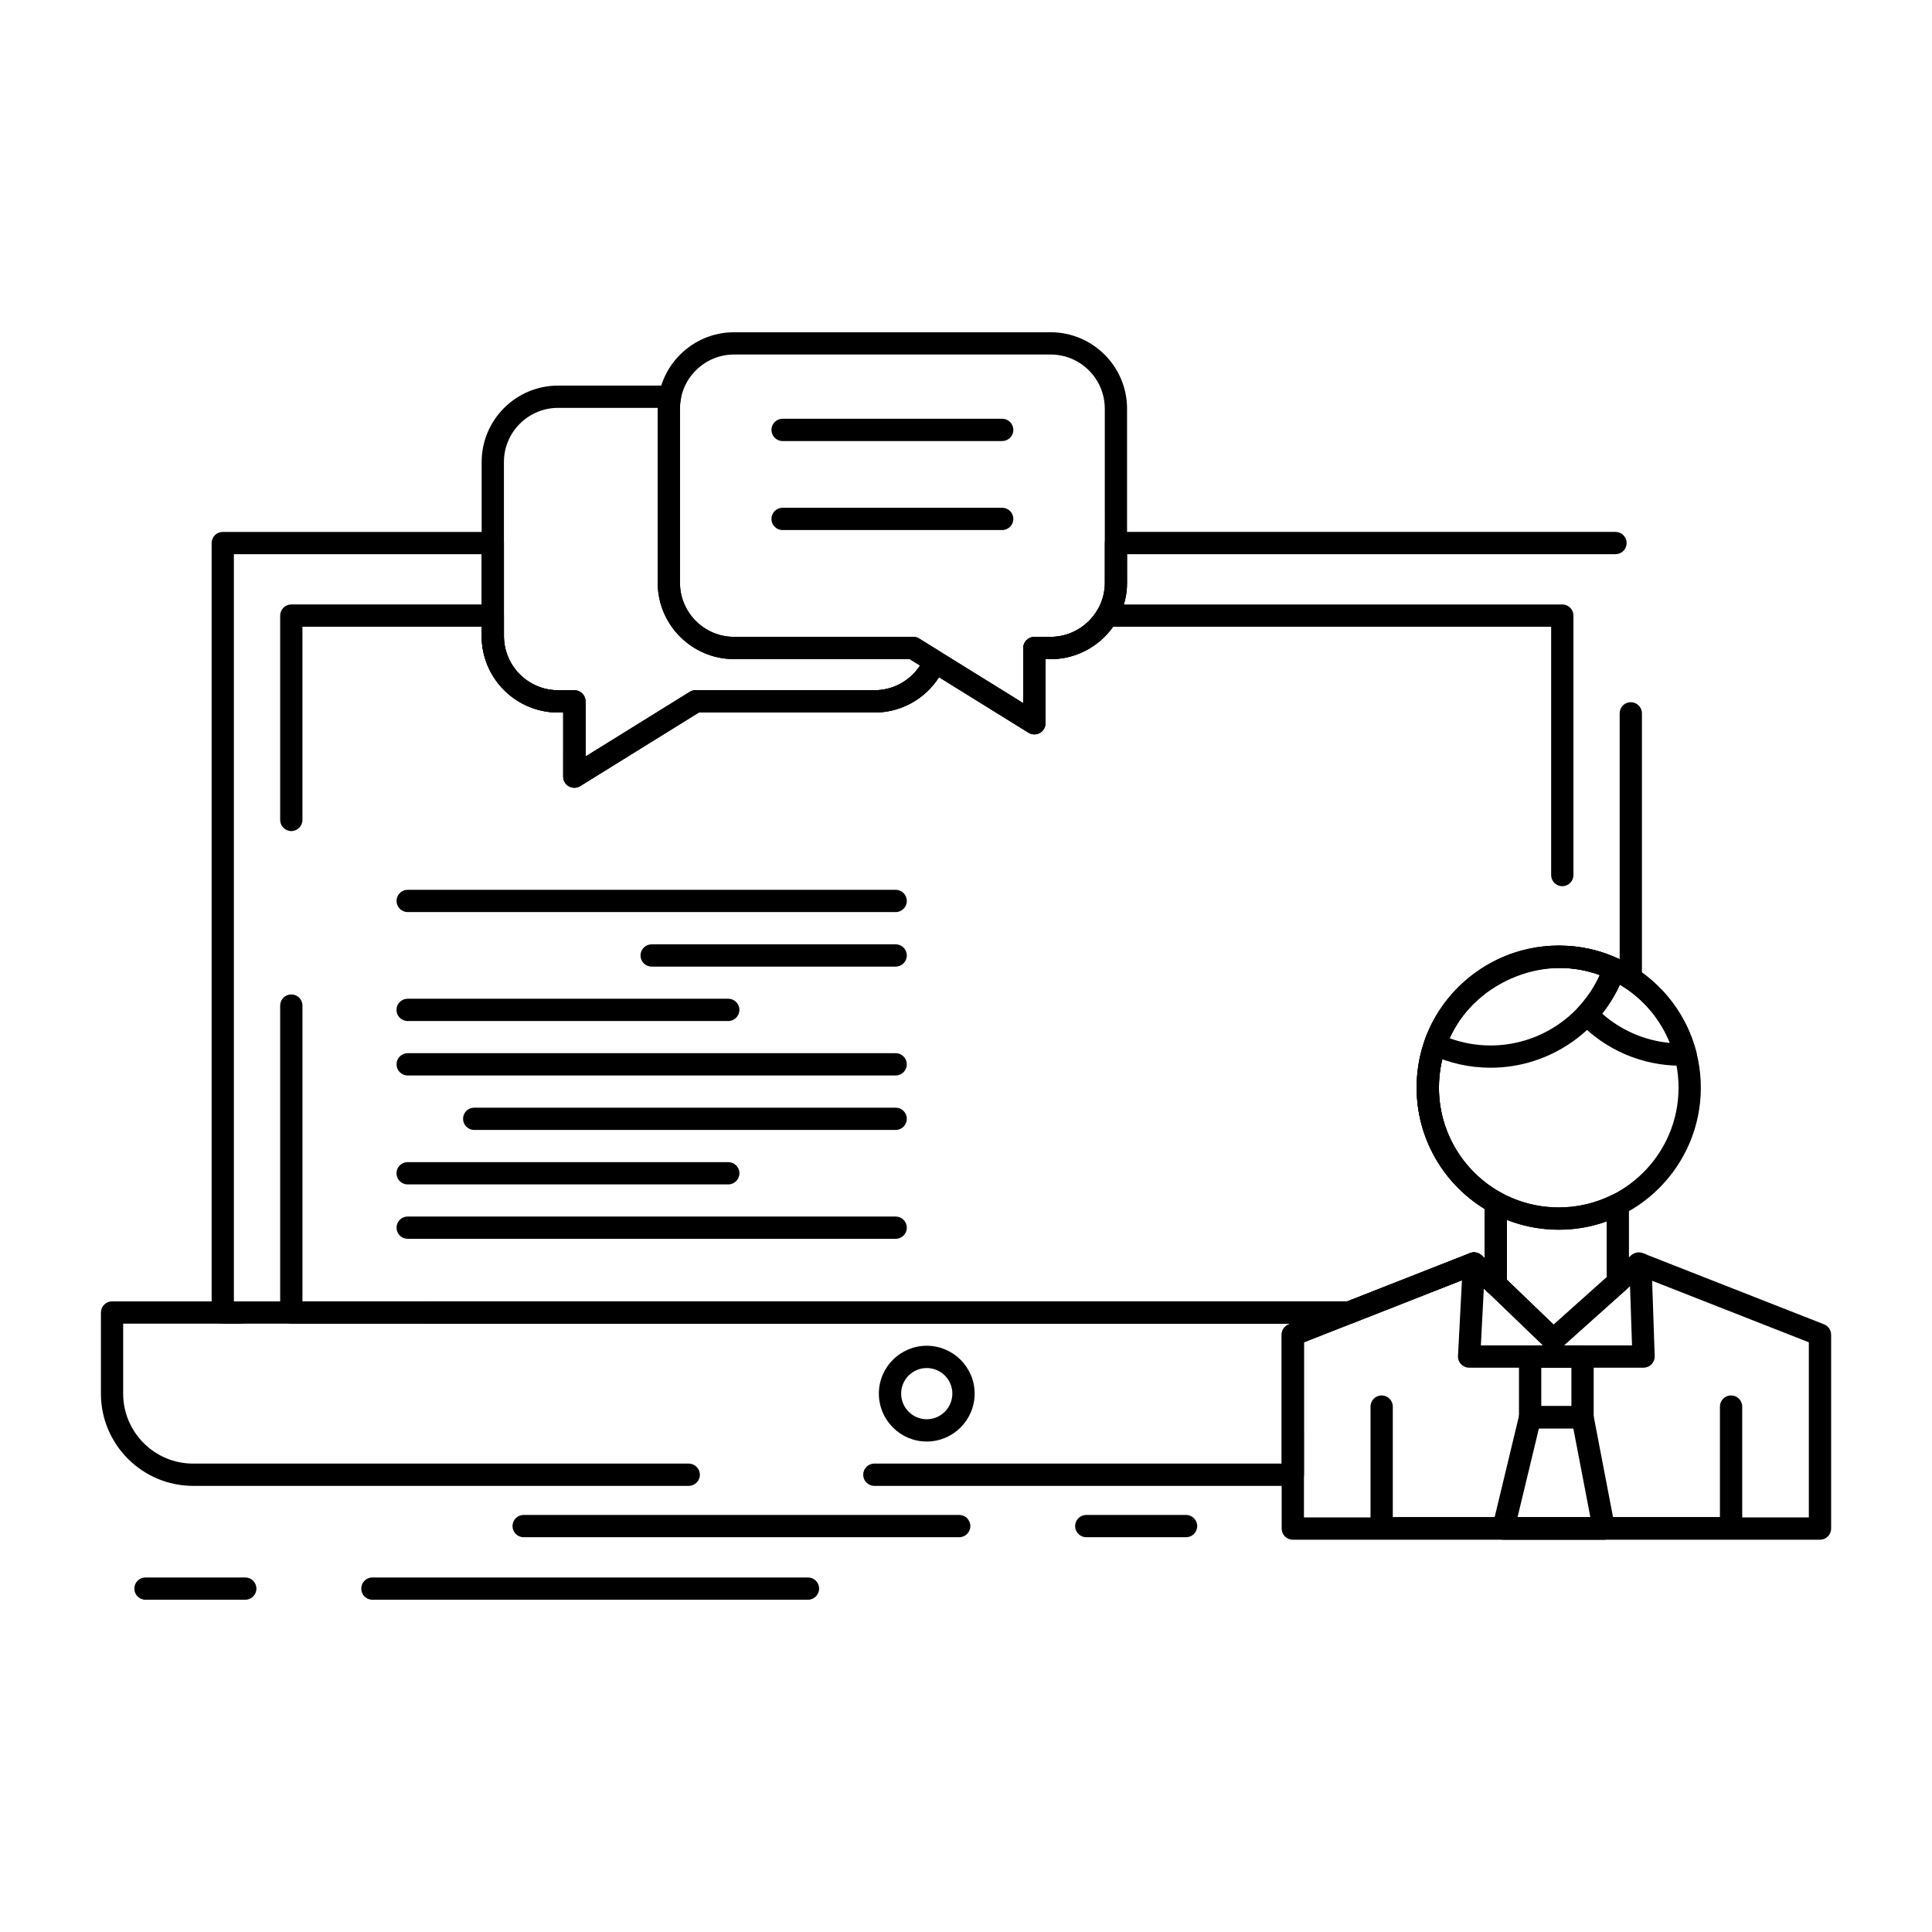<?xml version="1.0" encoding="UTF-8"?>
<!-- Uploaded to: SVG Repo, www.svgrepo.com, Generator: SVG Repo Mixer Tools -->
<svg fill="#000000" width="800px" height="800px" version="1.1" viewBox="144 144 512 512" xmlns="http://www.w3.org/2000/svg">
 <g>
  <path d="m486.61 537.77h-110.9c-1.629 0-2.953-1.32-2.953-2.953 0-1.629 1.32-2.953 2.953-2.953h107.95v-34.148c0-1.215 0.742-2.305 1.871-2.746l0.469-0.184-309.36-0.004v18.543c0 10.227 8.316 18.543 18.539 18.543h131.34c1.629 0 2.953 1.32 2.953 2.953 0 1.629-1.32 2.953-2.953 2.953l-131.33-0.004c-13.48 0-24.445-10.965-24.445-24.445v-21.496c0-1.629 1.32-2.953 2.953-2.953l327.9 0.004c1.418 0 2.637 1.008 2.898 2.402 0.266 1.395-0.5 2.777-1.82 3.297l-13.105 5.148v35.09c0 1.633-1.32 2.953-2.949 2.953zm69.059-35.738c-0.711 0-1.418-0.254-1.98-0.762l-0.531-0.48c-0.906-0.82-1.211-2.113-0.773-3.25 0.438-1.137 1.535-1.891 2.754-1.891h1.086c1.234 0 2.336 0.766 2.766 1.922 0.43 1.156 0.098 2.457-0.836 3.262l-0.555 0.48c-0.555 0.48-1.242 0.719-1.93 0.719z"/>
  <path d="m501.59 494.78h-244.79c-1.629 0-2.953-1.324-2.953-2.953 0-1.629 1.32-2.953 2.953-2.953h244.22l32.516-12.777c1.078-0.422 2.301-0.18 3.133 0.621l0.758 0.73v-13.074c-11.152-6.836-18.008-18.988-18.008-32.133 0-23.234 19.746-37.617 38.043-37.617 5.484 0 10.848 1.227 15.762 3.574v-65.156c0-1.629 1.32-2.953 2.953-2.953 1.629 0 2.953 1.32 2.953 2.953v70.227c0 1.086-0.598 2.09-1.559 2.606-0.961 0.512-2.125 0.457-3.031-0.148-5.09-3.398-10.992-5.195-17.074-5.195-15.457 0-32.137 12.125-32.137 31.711 0 11.582 6.316 22.254 16.48 27.852 0.945 0.52 1.527 1.508 1.527 2.586v21.723c0 1.188-0.707 2.254-1.797 2.719-1.09 0.465-2.352 0.227-3.203-0.594l-4.394-4.242-31.273 12.289c-0.352 0.137-0.719 0.207-1.086 0.207zm-293.98 0h-4.574c-1.629 0-2.953-1.324-2.953-2.953v-203.91c0-1.629 1.32-2.953 2.953-2.953h71.559c1.629 0 2.953 1.32 2.953 2.953v24.652c0 7.914 6.438 14.352 14.352 14.352h4.316c1.629 0 2.953 1.32 2.953 2.953v14.625l27.621-17.133c0.469-0.289 1.008-0.445 1.559-0.445h47.434c4.926 0 9.43-2.516 12.051-6.57l-3.402-2.113c-1.383-0.859-1.809-2.68-0.949-4.066 0.859-1.383 2.676-1.812 4.062-0.953l27.621 17.133v-14.625c0-1.629 1.32-2.953 2.953-2.953h4.316c7.914 0 14.352-6.438 14.352-14.352v-10.508c0-1.629 1.324-2.953 2.953-2.953h132.38c1.629 0 2.953 1.32 2.953 2.953 0 1.629-1.32 2.953-2.953 2.953h-129.43v7.559c0 11.168-9.086 20.254-20.254 20.254h-1.367v16.977c0 1.07-0.582 2.059-1.516 2.578-0.938 0.52-2.082 0.492-2.992-0.07l-23.711-14.707c-3.684 5.781-10.074 9.367-17.07 9.367h-46.598l-31.414 19.484c-0.91 0.566-2.055 0.594-2.992 0.07s-1.516-1.508-1.516-2.578v-16.977h-1.363c-11.168 0-20.254-9.086-20.254-20.254v-21.703h-65.656v198.01h1.621c1.629 0 2.953 1.32 2.953 2.953 0 1.629-1.324 2.949-2.953 2.949z"/>
  <path d="m501.59 494.78h-280.39c-1.629 0-2.953-1.32-2.953-2.953v-81.34c0-1.629 1.32-2.953 2.953-2.953 1.629 0 2.953 1.32 2.953 2.953v78.387h276.88l32.516-12.777c1.078-0.422 2.301-0.18 3.129 0.621l0.758 0.73v-13.074c-11.152-6.836-18.008-18.988-18.008-32.133 0-4.492 0.793-8.918 2.352-13.145l0.234-0.629c0.039-0.105 0.086-0.211 0.141-0.309l0.156-0.395c0.023-0.055 0.047-0.109 0.07-0.164 0.109-0.27 0.23-0.547 0.359-0.824 0.035-0.082 0.074-0.16 0.109-0.242 0.023-0.062 0.047-0.121 0.07-0.172l0.254-0.555c0.02-0.047 0.043-0.09 0.066-0.137l0.199-0.379c0.031-0.078 0.066-0.156 0.105-0.23l0.305-0.582c0.016-0.031 0.035-0.062 0.051-0.094l0.305-0.531c0.031-0.055 0.062-0.105 0.098-0.16l0.215-0.398c0.047-0.09 0.098-0.18 0.152-0.266l0.594-0.961c0.043-0.074 0.09-0.148 0.145-0.219 0.09-0.121 0.172-0.25 0.258-0.375 0.129-0.191 0.254-0.383 0.387-0.562 0.031-0.051 0.062-0.102 0.094-0.145l0.207-0.297c0.07-0.125 0.148-0.246 0.238-0.355l0.293-0.375c0.047-0.07 0.098-0.141 0.137-0.188l0.359-0.449c0.176-0.238 0.355-0.461 0.539-0.68 0.086-0.102 0.172-0.203 0.25-0.309 0.055-0.074 0.113-0.145 0.18-0.211l0.844-0.969c0.039-0.043 0.078-0.086 0.117-0.125l0.418-0.445c0.41-0.434 0.82-0.848 1.242-1.254 1.176-1.129 3.043-1.094 4.176 0.078 1.129 1.176 1.094 3.043-0.078 4.176-0.359 0.344-0.703 0.695-1.047 1.059l-0.449 0.477c-0.004 0.004-0.008 0.008-0.016 0.016l-0.727 0.84c-0.117 0.152-0.238 0.301-0.363 0.449-0.109 0.133-0.223 0.262-0.324 0.41-0.066 0.09-0.137 0.18-0.207 0.262l-0.227 0.281c-0.035 0.055-0.074 0.105-0.102 0.141l-0.184 0.234c-0.023 0.039-0.051 0.082-0.078 0.121l-0.219 0.312c-0.066 0.121-0.145 0.234-0.23 0.348-0.105 0.141-0.207 0.293-0.309 0.445-0.102 0.156-0.207 0.309-0.312 0.465l-0.246 0.414c-0.02 0.035-0.039 0.066-0.062 0.102l-0.543 0.926c-0.043 0.082-0.094 0.16-0.145 0.234l-0.383 0.699c-0.031 0.078-0.066 0.152-0.105 0.227l-0.398 0.797c-0.043 0.129-0.098 0.254-0.16 0.379-0.043 0.086-0.086 0.176-0.129 0.266-0.039 0.086-0.074 0.176-0.113 0.262-0.062 0.145-0.121 0.285-0.184 0.426 0 0.004-0.004 0.008-0.004 0.012-0.02 0.047-0.039 0.094-0.062 0.141l-0.191 0.48c-0.031 0.074-0.062 0.148-0.098 0.219l-0.137 0.363c-1.312 3.551-1.98 7.289-1.98 11.082 0 11.582 6.312 22.254 16.48 27.848 0.945 0.52 1.527 1.508 1.527 2.586v21.723c0 1.184-0.707 2.254-1.797 2.719-1.09 0.465-2.352 0.227-3.203-0.594l-4.394-4.238-31.27 12.289c-0.348 0.125-0.715 0.195-1.086 0.195zm56.434-115.93c-1.629 0-2.953-1.32-2.953-2.953v-65.809h-116.11c-3.797 5.336-9.984 8.59-16.527 8.59h-1.363v16.977c0 1.07-0.582 2.059-1.516 2.578-0.938 0.52-2.082 0.492-2.992-0.07l-23.711-14.707c-3.684 5.781-10.074 9.367-17.07 9.367h-46.594l-31.414 19.484c-0.91 0.566-2.055 0.594-2.992 0.07-0.938-0.52-1.516-1.508-1.516-2.578v-16.977h-1.363c-11.172 0-20.258-9.086-20.258-20.254v-2.481h-47.492v51.199c0 1.629-1.32 2.953-2.953 2.953-1.629 0-2.953-1.32-2.953-2.953v-54.148c0-1.629 1.32-2.953 2.953-2.953h53.395c1.629 0 2.953 1.32 2.953 2.953v5.434c0 7.914 6.438 14.352 14.352 14.352h4.316c1.629 0 2.953 1.32 2.953 2.953v14.625l27.617-17.133c0.469-0.289 1.008-0.445 1.559-0.445h47.438c4.926 0 9.43-2.516 12.051-6.57l-3.402-2.113c-1.383-0.859-1.809-2.68-0.949-4.066 0.859-1.383 2.676-1.812 4.062-0.953h0.004l0.02 0.012 27.598 17.117v-14.625c0-1.629 1.32-2.953 2.953-2.953h4.316c5.039 0 9.785-2.734 12.387-7.137 0.531-0.898 1.496-1.449 2.543-1.449h120.66c1.629 0 2.953 1.32 2.953 2.953v68.762c-0.004 1.629-1.324 2.949-2.953 2.949z"/>
  <path d="m389.59 526.02c-6.992 0-12.68-5.699-12.68-12.703 0-6.992 5.688-12.676 12.68-12.676 7.004 0 12.699 5.688 12.699 12.676 0 7.004-5.699 12.703-12.699 12.703zm0-19.477c-3.734 0-6.777 3.039-6.777 6.773 0 3.75 3.039 6.801 6.777 6.801 3.746 0 6.793-3.051 6.793-6.801 0-3.734-3.047-6.773-6.793-6.773z"/>
  <path d="m296.21 352.75c-0.492 0-0.988-0.125-1.438-0.371-0.938-0.523-1.516-1.508-1.516-2.578l0.004-16.98h-1.363c-11.168 0-20.254-9.086-20.254-20.254v-46.125c0-11.168 9.086-20.254 20.254-20.254h29.652c0.883 0 1.719 0.395 2.277 1.074 0.559 0.68 0.789 1.578 0.617 2.441-0.168 0.852-0.246 1.699-0.246 2.59v46.121c0 7.914 6.438 14.352 14.348 14.352h47.438c0.551 0 1.09 0.156 1.559 0.445l5.731 3.562c1.234 0.766 1.727 2.32 1.16 3.66-3.188 7.523-10.512 12.383-18.656 12.383h-46.594l-31.414 19.484c-0.477 0.301-1.016 0.449-1.559 0.449zm-4.312-100.66c-7.914 0-14.352 6.438-14.352 14.348v46.125c0 7.914 6.438 14.352 14.352 14.352h4.316c1.629 0 2.953 1.32 2.953 2.953v14.625l27.621-17.133c0.469-0.289 1.008-0.445 1.559-0.445h47.434c4.926 0 9.43-2.516 12.051-6.57l-2.684-1.668h-46.594c-11.168 0-20.254-9.086-20.254-20.254l-0.008-46.125v-0.203z"/>
  <path d="m418.11 338.61c-0.539 0-1.082-0.148-1.555-0.445l-31.414-19.484h-46.598c-11.168 0-20.254-9.086-20.254-20.254v-46.121c0-11.168 9.086-20.254 20.254-20.254h83.883c11.168 0 20.254 9.086 20.254 20.254v46.121c0 11.168-9.086 20.254-20.254 20.254h-1.367v16.977c0 1.07-0.582 2.059-1.516 2.578-0.445 0.25-0.941 0.375-1.434 0.375zm-79.566-100.66c-7.914 0-14.348 6.438-14.348 14.352v46.121c0 7.914 6.438 14.352 14.348 14.352h47.438c0.551 0 1.09 0.152 1.559 0.445l27.617 17.133v-14.625c0-1.629 1.324-2.953 2.953-2.953h4.32c7.914 0 14.352-6.438 14.352-14.352l-0.004-46.121c0-7.914-6.438-14.352-14.352-14.352z"/>
  <path d="m409.59 260.88h-58.195c-1.629 0-2.953-1.32-2.953-2.953 0-1.629 1.32-2.953 2.953-2.953h58.195c1.629 0 2.953 1.32 2.953 2.953 0 1.633-1.32 2.953-2.953 2.953z"/>
  <path d="m409.59 284.47h-58.195c-1.629 0-2.953-1.32-2.953-2.953 0-1.629 1.32-2.953 2.953-2.953h58.195c1.629 0 2.953 1.32 2.953 2.953 0 1.633-1.32 2.953-2.953 2.953z"/>
  <path d="m381.36 385.71h-129.32c-1.629 0-2.953-1.32-2.953-2.953 0-1.629 1.32-2.953 2.953-2.953h129.32c1.629 0 2.953 1.32 2.953 2.953 0 1.633-1.324 2.953-2.953 2.953z"/>
  <path d="m381.36 400.16h-64.664c-1.629 0-2.953-1.32-2.953-2.953 0-1.629 1.32-2.953 2.953-2.953h64.664c1.629 0 2.953 1.32 2.953 2.953 0 1.633-1.324 2.953-2.953 2.953z"/>
  <path d="m337 414.58h-84.973c-1.629 0-2.953-1.324-2.953-2.953s1.32-2.953 2.953-2.953h84.973c1.629 0 2.953 1.32 2.953 2.953 0 1.633-1.324 2.953-2.953 2.953z"/>
  <path d="m381.36 429.01h-129.32c-1.629 0-2.953-1.32-2.953-2.953 0-1.629 1.32-2.953 2.953-2.953h129.32c1.629 0 2.953 1.324 2.953 2.953 0 1.629-1.324 2.953-2.953 2.953z"/>
  <path d="m381.36 443.45h-111.69c-1.629 0-2.953-1.324-2.953-2.953s1.32-2.953 2.953-2.953h111.69c1.629 0 2.953 1.32 2.953 2.953 0 1.629-1.324 2.953-2.953 2.953z"/>
  <path d="m337 457.88h-84.973c-1.629 0-2.953-1.324-2.953-2.953s1.32-2.953 2.953-2.953h84.973c1.629 0 2.953 1.32 2.953 2.953s-1.324 2.953-2.953 2.953z"/>
  <path d="m381.36 472.3h-129.32c-1.629 0-2.953-1.32-2.953-2.953 0-1.629 1.32-2.953 2.953-2.953h129.32c1.629 0 2.953 1.324 2.953 2.953 0 1.633-1.324 2.953-2.953 2.953z"/>
  <path d="m557.08 469.9c-20.766 0-37.656-16.891-37.656-37.656 0-20.766 16.891-37.66 37.656-37.66s37.66 16.891 37.66 37.66c-0.004 20.762-16.898 37.656-37.66 37.656zm0-69.41c-17.508 0-31.754 14.246-31.754 31.754 0 17.508 14.246 31.754 31.754 31.754 17.512 0 31.754-14.246 31.754-31.754 0-17.508-14.246-31.754-31.754-31.754z"/>
  <path d="m589.54 426.43c-10.324 0-19.961-4.106-27.133-11.566-1.086-1.129-1.102-2.902-0.039-4.051 2.953-3.188 5.188-6.887 6.629-10.996 0.277-0.785 0.871-1.418 1.641-1.742s1.637-0.305 2.394 0.047c10.168 4.746 17.641 13.711 20.5 24.578 0.23 0.887 0.043 1.828-0.516 2.555-0.559 0.723-1.422 1.148-2.34 1.148-0.156 0-0.312 0.008-0.473 0.012-0.223 0.008-0.441 0.016-0.664 0.016zm-20.949-13.809c5.051 4.457 11.281 7.152 17.969 7.769-2.606-6.477-7.25-11.898-13.262-15.457-1.254 2.746-2.828 5.316-4.707 7.688z"/>
  <path d="m539.02 426.96c-5.516 0-10.879-1.188-15.941-3.531-1.379-0.637-2.051-2.223-1.543-3.66 5.293-15.066 19.578-25.188 35.547-25.188 5.582 0 10.949 1.191 15.953 3.539 1.371 0.645 2.031 2.223 1.531 3.652-5.293 15.066-19.578 25.188-35.547 25.188zm-10.875-7.82c3.504 1.273 7.148 1.918 10.875 1.918 12.531 0 23.836-7.394 28.941-18.656-3.465-1.27-7.113-1.91-10.879-1.91-12.531 0-23.828 7.387-28.938 18.648z"/>
  <path d="m626.32 552.04h-139.71c-1.629 0-2.953-1.32-2.953-2.953v-51.379c0-1.211 0.742-2.305 1.871-2.746l48.02-18.867c1.074-0.422 2.293-0.18 3.125 0.621l19.066 18.332 20.562-18.402c0.832-0.742 2.008-0.957 3.051-0.551l48.043 18.867c1.129 0.441 1.871 1.535 1.871 2.746v51.379c0 1.633-1.32 2.953-2.949 2.953zm-136.76-5.902h133.8v-46.414l-44.477-17.465-21.25 19.016c-1.152 1.027-2.902 1-4.016-0.07l-19.676-18.922-44.383 17.441z"/>
  <path d="m602.75 551.94h-92.598c-1.629 0-2.953-1.324-2.953-2.953v-32.23c0-1.629 1.32-2.953 2.953-2.953 1.629 0 2.953 1.32 2.953 2.953v29.277h86.695v-29.277c0-1.629 1.32-2.953 2.953-2.953 1.629 0 2.953 1.32 2.953 2.953v32.23c-0.008 1.633-1.328 2.953-2.957 2.953z"/>
  <path d="m579.56 506.45h-46.227c-0.809 0-1.582-0.332-2.141-0.922-0.559-0.586-0.848-1.375-0.809-2.188l1.289-24.652c0.082-1.578 1.383-2.801 2.945-2.801 0.055 0 0.102 0 0.156 0.004 1.629 0.086 2.879 1.473 2.797 3.102l-1.129 21.547h40.062l-0.73-21.422c-0.055-1.629 1.219-2.996 2.852-3.051 1.68-0.055 2.996 1.219 3.051 2.852l0.836 24.477c0.027 0.801-0.27 1.578-0.828 2.152s-1.324 0.902-2.125 0.902z"/>
  <path d="m563.39 522.54h-13.891c-1.629 0-2.953-1.324-2.953-2.953v-16.09c0-1.629 1.324-2.953 2.953-2.953h13.891c1.629 0 2.953 1.324 2.953 2.953v16.09c0 1.629-1.32 2.953-2.953 2.953zm-10.938-5.906h7.988v-10.184h-7.988z"/>
  <path d="m569.05 552.04h-26.645c-0.906 0-1.758-0.414-2.316-1.125-0.559-0.711-0.762-1.637-0.555-2.516l7.094-29.504c0.32-1.328 1.504-2.262 2.871-2.262h13.891c1.414 0 2.633 1.004 2.898 2.394l5.656 29.5c0.168 0.867-0.062 1.758-0.625 2.438-0.559 0.684-1.391 1.074-2.269 1.074zm-22.902-5.902h19.328l-4.527-23.598h-9.121z"/>
  <path d="m556.22 501.52h-1.086c-0.762 0-1.496-0.297-2.047-0.824l-14.754-14.195c-0.578-0.555-0.906-1.328-0.906-2.129v-21.723c0-1.047 0.555-2.012 1.453-2.543 0.898-0.531 2.012-0.551 2.926-0.043 4.629 2.551 9.91 3.902 15.27 3.902 5.027 0 9.852-1.145 14.336-3.398 0.914-0.461 2.004-0.414 2.875 0.125 0.871 0.535 1.402 1.488 1.402 2.512v20.586c0 0.84-0.355 1.641-0.984 2.199l-16.52 14.777c-0.535 0.484-1.238 0.754-1.965 0.754zm-12.887-18.402 12.398 11.926 14.055-12.574v-14.789c-4.062 1.457-8.32 2.191-12.711 2.191-4.723 0-9.395-0.883-13.742-2.586z"/>
  <path d="m398.2 551.38h-115.43c-1.629 0-2.953-1.32-2.953-2.953 0-1.629 1.32-2.953 2.953-2.953h115.43c1.629 0 2.953 1.324 2.953 2.953 0 1.633-1.324 2.953-2.953 2.953z"/>
  <path d="m458.32 551.38h-26.445c-1.629 0-2.953-1.32-2.953-2.953 0-1.629 1.324-2.953 2.953-2.953h26.445c1.629 0 2.953 1.324 2.953 2.953-0.004 1.633-1.324 2.953-2.953 2.953z"/>
  <path d="m358.12 567.95h-115.43c-1.629 0-2.953-1.32-2.953-2.953 0-1.629 1.32-2.953 2.953-2.953h115.43c1.629 0 2.953 1.324 2.953 2.953s-1.324 2.953-2.953 2.953z"/>
  <path d="m209 567.95h-26.449c-1.629 0-2.953-1.32-2.953-2.953 0-1.629 1.32-2.953 2.953-2.953h26.445c1.629 0 2.953 1.324 2.953 2.953s-1.32 2.953-2.949 2.953z"/>
 </g>
</svg>